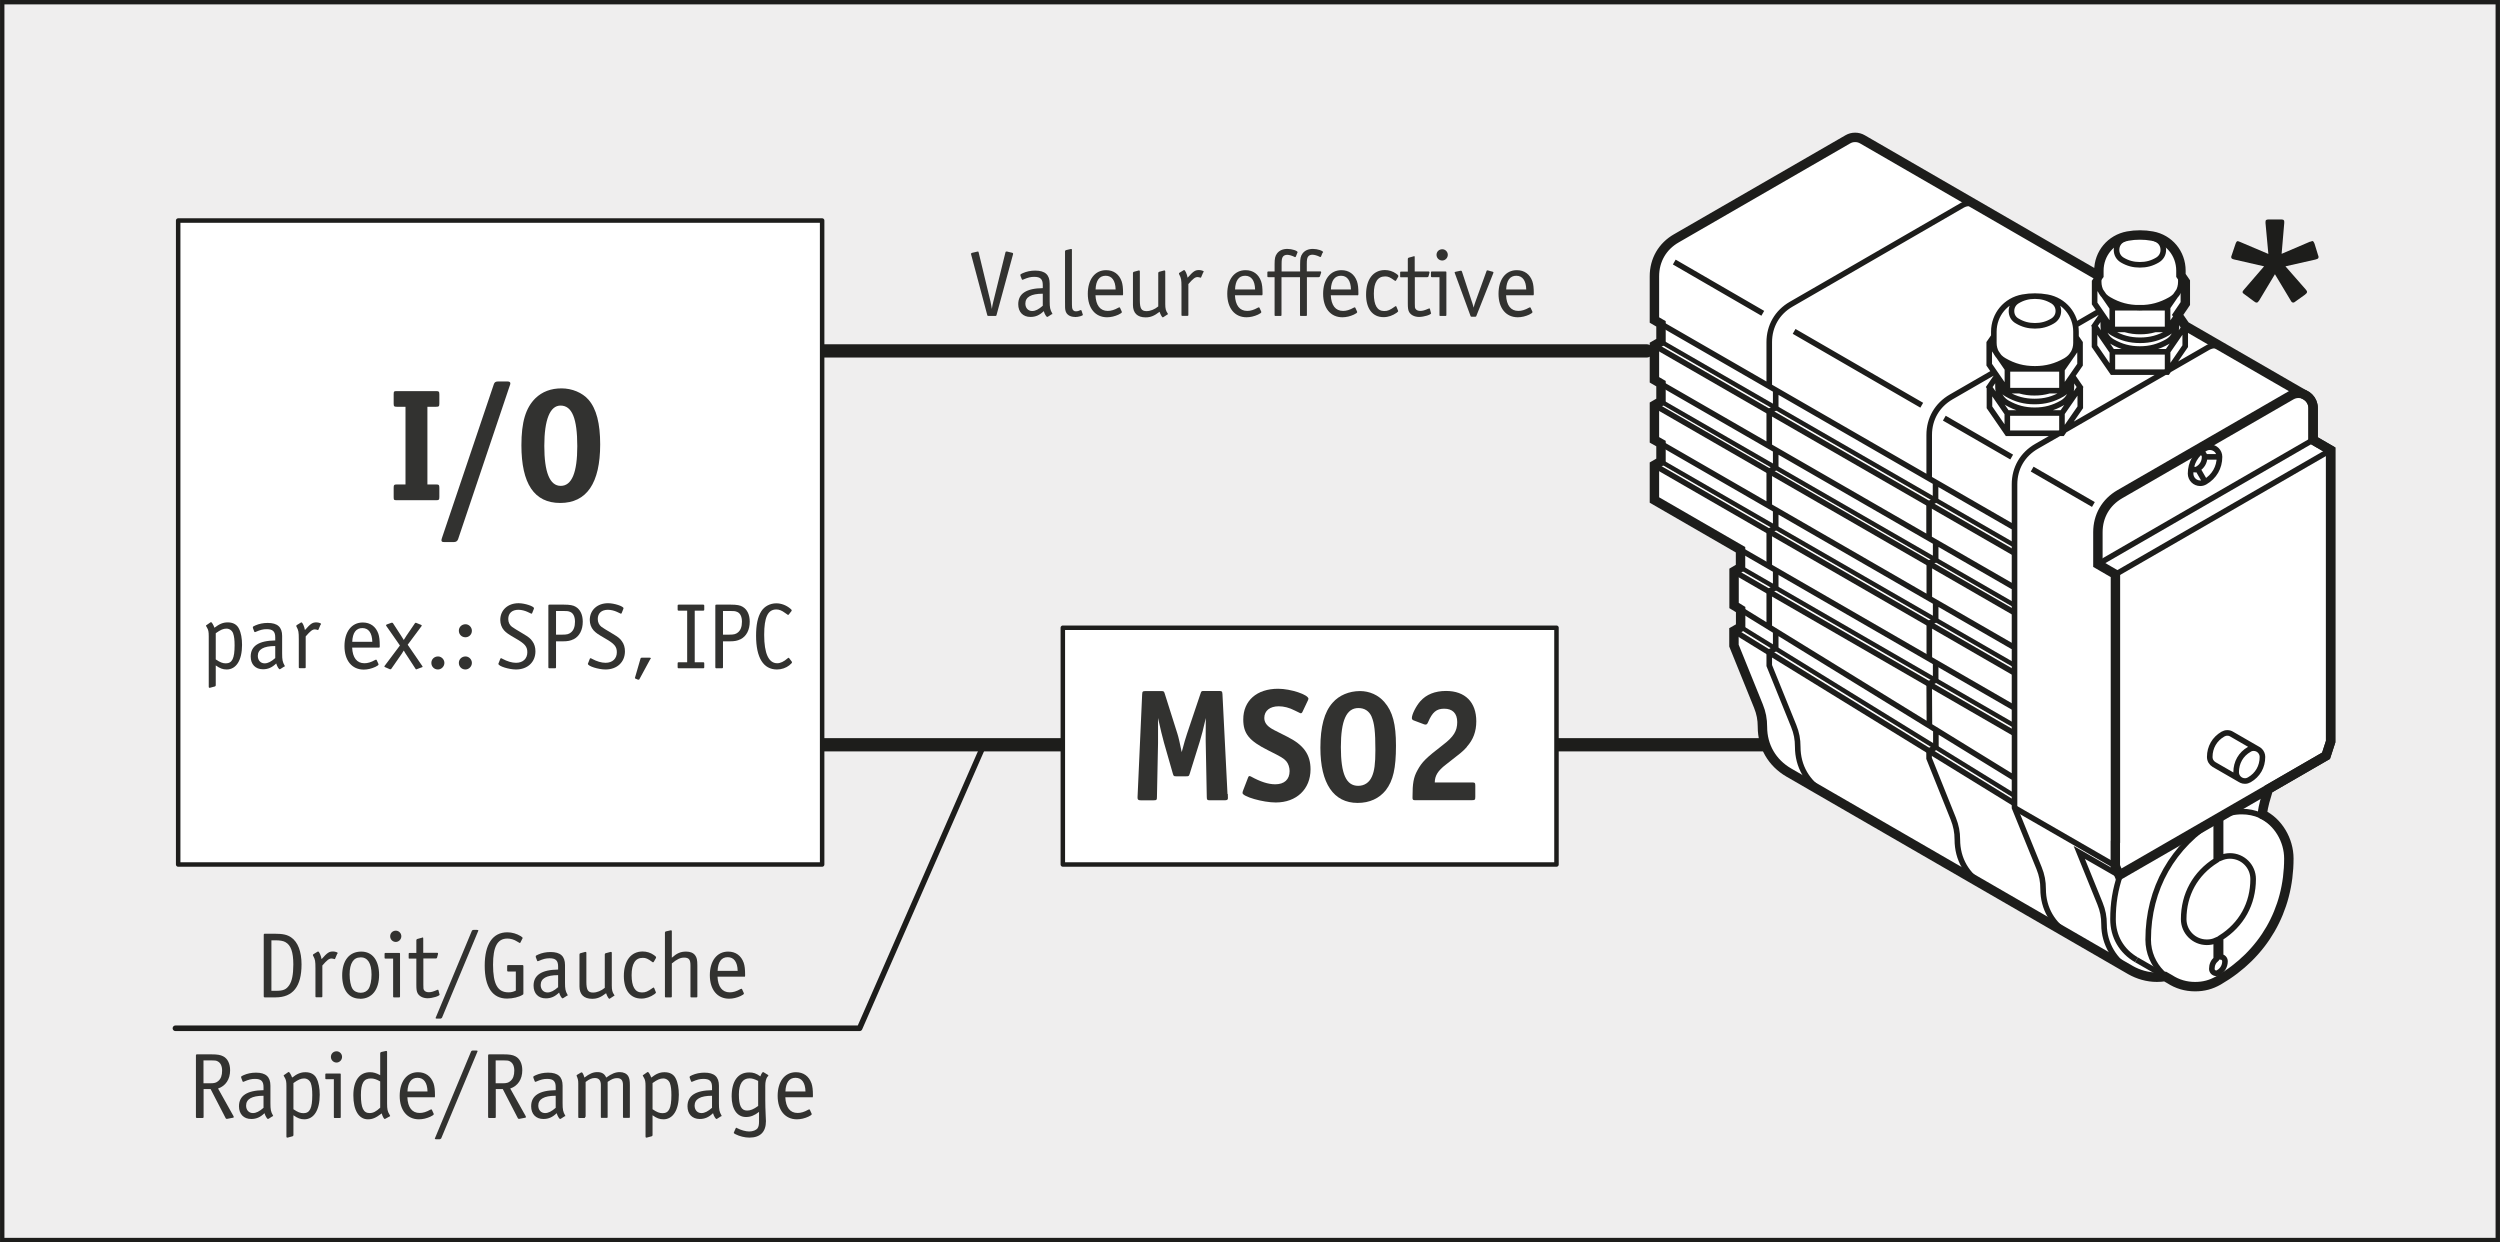 <?xml version="1.0" encoding="UTF-8"?><svg xmlns="http://www.w3.org/2000/svg" width="80.5mm" height="40mm" viewBox="0 0 228.19 113.39"><rect x="0" y="0" width="228.19" height="113.39" fill="#808080" stroke="none"/><g id="a"><g><rect x=".2" y=".2" width="227.79" height="112.99" style="fill:#efeeee;"/><path d="M227.79,.4V112.99H.4V.4H227.79m.4-.4H0V113.39H228.19V0h0Z" style="fill:#1d1d1b;"/></g></g><g id="b"><path d="M72.4,32.03h77.9m-77.9,35.95h88.69" style="fill:none; stroke:#1d1d1b; stroke-linecap:round; stroke-linejoin:round; stroke-width:1.21px;"/><path d="M206.5,74.34c1.43,.69,2.42,2.33,2.42,4.03,0,4.73-2.33,8.75-6.42,11.12-.68,.39-1.35,.57-2.14,.57-.84,0-1.62-.23-2.31-.68l-.42-.24c-.26,.04-.48,.06-.75,.06-.87,0-1.7-.25-2.41-.65l-31.19-18.03c-1.53-.89-2.41-2.4-2.41-4.17,0-.69-.11-1.27-.37-1.91l-2.23-5.51v-1.34l.61-.35v-1.6l-.6-.37v-3.12l.59-.35v-1.62l-7.86-4.54v-3.18l.6-.35v-1.62l-.6-.34v-3.16l.6-.35v-1.62l-.6-.35v-3.14l.6-.35v-1.62l-.6-.35v-3.99c0-1.48,.73-2.74,2.01-3.47l15.64-9.03c.21-.12,.42-.18,.67-.18s.46,.06,.67,.18l21.55,12.46,.03-.04v-.43c0-1.57,1.09-2.87,2.63-3.16,.39-.07,.72-.1,1.12-.1s.73,.03,1.12,.1c1.54,.28,2.62,1.59,2.62,3.16v.43l.4,.58v1.99l-.7,1.03,.7,1.01,10.96,6.33c.42,.23,.7,.67,.7,1.17v2.92l1.6,.93v26.6l-.42,1.29-5.26,3.04c-.24,.87-.46,1.41-.55,2.31" style="fill:#fff;"/><path d="M206.5,74.34c1.43,.69,2.42,2.33,2.42,4.03,0,4.73-2.33,8.75-6.42,11.12-.68,.39-1.35,.57-2.14,.57-.84,0-1.62-.23-2.31-.68l-.42-.24c-.26,.04-.48,.06-.75,.06-.87,0-1.7-.25-2.41-.65l-31.19-18.03c-1.53-.89-2.41-2.4-2.41-4.17,0-.69-.11-1.27-.37-1.91l-2.23-5.51v-1.34l.61-.35v-1.6l-.6-.37v-3.12l.59-.35v-1.62l-7.86-4.54v-3.18l.6-.35v-1.62l-.6-.34v-3.16l.6-.35v-1.62l-.6-.35v-3.14l.6-.35v-1.62l-.6-.35v-3.99c0-1.48,.73-2.74,2.01-3.47l15.64-9.03c.21-.12,.42-.18,.67-.18s.46,.06,.67,.18l21.55,12.46,.03-.04v-.43c0-1.57,1.09-2.87,2.63-3.16,.39-.07,.72-.1,1.12-.1s.73,.03,1.12,.1c1.54,.28,2.62,1.59,2.62,3.16v.43l.4,.58v1.99l-.7,1.03,.7,1.01,10.96,6.33c.42,.23,.7,.67,.7,1.17v2.92l1.6,.93v26.6l-.42,1.29-5.26,3.04c-.24,.87-.46,1.41-.55,2.31Z" style="fill:none; stroke:#1d1d1b; stroke-miterlimit:3.86; stroke-width:.86px;"/><line x1="183.88" y1="50.49" x2="151.01" y2="31.54" style="fill:none; stroke:#1d1d1b; stroke-miterlimit:3.86; stroke-width:.51px;"/><line x1="183.88" y1="49.79" x2="151.61" y2="31.19" style="fill:none; stroke:#1d1d1b; stroke-miterlimit:3.86; stroke-width:.41px;"/><path d="M183.89,73.74l9.19,5.3m0-26.6l19.65-11.35m-21.26,10.42l19.65-11.35m-12.9,49.3l-3.21-1.85m7.69-9.32l-.4-.23m.4,9.26l-.4-.23m-16.81-44.27l5.59,3.23m-7.2,9.88l-32.87-18.96" style="fill:none; stroke:#1d1d1b; stroke-miterlimit:3.86; stroke-width:.51px;"/><line x1="183.88" y1="55.25" x2="151.61" y2="36.65" style="fill:none; stroke:#1d1d1b; stroke-miterlimit:3.86; stroke-width:.41px;"/><line x1="183.88" y1="61.43" x2="151.01" y2="42.47" style="fill:none; stroke:#1d1d1b; stroke-miterlimit:3.86; stroke-width:.51px;"/><line x1="183.88" y1="60.73" x2="151.61" y2="42.13" style="fill:none; stroke:#1d1d1b; stroke-miterlimit:3.86; stroke-width:.41px;"/><path d="M158.87,50.19l25.01,14.44m0,2.32l-25.6-14.79" style="fill:none; stroke:#1d1d1b; stroke-miterlimit:3.86; stroke-width:.51px;"/><line x1="183.88" y1="66.25" x2="158.89" y2="51.81" style="fill:none; stroke:#1d1d1b; stroke-miterlimit:3.86; stroke-width:.41px;"/><line x1="183.9" y1="73.36" x2="158.28" y2="57.59" style="fill:none; stroke:#1d1d1b; stroke-miterlimit:3.86; stroke-width:.51px;"/><line x1="183.9" y1="72.66" x2="158.89" y2="57.24" style="fill:none; stroke:#1d1d1b; stroke-miterlimit:3.86; stroke-width:.41px;"/><path d="M193.08,76.85v2.19l.35,.85,18.89-10.91,.42-1.29v-26.6l-1.6-.93v-2.92c0-.74-.6-1.34-1.34-1.34-.25,0-.45,.06-.67,.18l-15.64,9.03c-1.28,.74-2,2-2,3.47v2.92l1.6,.93v24.4Z" style="fill:none; stroke:#1d1d1b; stroke-miterlimit:3.86; stroke-width:.86px;"/><path d="M204.11,70.49c0,.44,.36,.8,.8,.8,.15,0,.28-.04,.4-.11,.77-.44,1.2-1.2,1.2-2.09,0-.44-.36-.8-.8-.8-.15,0-.27,.03-.4,.11-.77,.44-1.2,1.2-1.2,2.09Zm.4,.69l-2.41-1.39c-.25-.15-.4-.4-.4-.7,0-.88,.44-1.64,1.2-2.08,.13-.07,.25-.11,.4-.11s.27,.03,.4,.11l2.41,1.39m-3.81,6.37c-3.98,2.39-6.22,6.35-6.22,11,0,2.36,1.92,4.28,4.28,4.28,.79,0,1.46-.18,2.14-.57,4.09-2.36,6.42-6.39,6.42-11.12,0-2.36-1.92-4.28-4.28-4.28-.71,0-1.31,.14-1.94,.46m-9.16,5.28c-.47,1.39-.67,2.63-.67,4.09,0,1.57,.78,2.92,2.14,3.7m-6.11-2.29c-1.53-.89-2.41-2.4-2.41-4.17,0-.69-.11-1.27-.37-1.91l-2.24-5.51v-29.52c0-1.48,.73-2.73,2.01-3.47l2.11-1.21h.2l.13-.2,9.29-5.36,.34-.19,3.57-2.06c.21-.12,.42-.18,.67-.18s.45,.05,.67,.18m-.38,57.06c.38-.22,.6-.6,.6-1.04,0-.22-.18-.4-.4-.4v-1.73c1.91-1.2,2.97-3.12,2.97-5.37,0-1.17-.95-2.11-2.11-2.11-.31,0-.57,.06-.86,.18v-3.76l-.4,.23v3.75c-1.91,1.2-2.97,3.12-2.97,5.37,0,1.17,.95,2.11,2.11,2.11,.31,0,.57-.05,.86-.18v1.71c-.27,.24-.4,.54-.4,.9,0,.22,.18,.4,.4,.4,.08,0,.14-.02,.2-.05Zm-18.6-17.74l-25.01-15.4m-7.28-15.15l32.27,18.62m-32.27-24.08l32.27,18.6m-32.27-24.07l32.27,18.61m9.54,31.72l-3.62-2.08,1.89,4.66c.26,.64,.37,1.22,.37,1.91,0,1.79,.98,3.36,2.44,4.19m-10.12-52.9c.46,.13,.86,.18,1.33,.18s.87-.05,1.33-.18m1.18,3.89v-1.85m0-2.04v-1.99m-5.85,.85c0,.62,.3,1.14,.84,1.45,.8,.46,1.58,.67,2.51,.67s1.71-.21,2.51-.67c.53-.31,.84-.83,.84-1.45m-7.09-3.81l-.4,.58v1.99l1.63,2.37h5.02l1.64-2.37v-1.99l-.4-.58m-7.19,3.59l-.7,1.02,1.63,2.37h5.02l1.64-2.37-.7-1.02m-6.79,.15v.87c0,.62,.3,1.14,.84,1.45,.8,.46,1.58,.67,2.51,.67s1.71-.21,2.51-.67c.53-.31,.84-.83,.84-1.45v-.87m-5.85,3.25v1.85m-1.63-4.23v1.85l1.63,2.37h5.02l1.64-2.37v-1.85m-2.54-7.87c-.51-.3-1.01-.43-1.6-.43s-1.09,.13-1.6,.43m0,0c-.34,.2-.54,.53-.54,.93s.19,.73,.54,.92c.51,.3,1.01,.43,1.6,.43s1.09-.13,1.6-.43c.34-.2,.54-.53,.54-.92s-.19-.73-.54-.93m-.48-.33c-.39-.07-.72-.1-1.12-.1s-.73,.03-1.12,.1c-1.54,.28-2.63,1.59-2.63,3.15v1.02c0,.69,.34,1.28,.94,1.62,.9,.52,1.77,.75,2.81,.75s1.91-.24,2.81-.75c.6-.35,.94-.93,.94-1.62v-1.02c0-1.57-1.09-2.87-2.63-3.15Zm-3.63,6.54v1.99m-1.63-4.36l1.63,2.37h5.02l1.64-2.37m20.59,4.79l-10.99-6.34m-21.39,6.48l3.95-2.28m-3.95,2.28c-1.28,.74-2.01,2-2.01,3.47m13.32-10.01l2.26-1.31m-14.2,9.79l6.15,3.55m-30.8-17.8l8.08,4.68m2.86,1.65l11.65,6.74m-13.33,16.63v-1.62m-.59,1.97l.59-.35m0,5.56v-1.62m-.59,1.97l.59-.35m0-11.04v-1.62m-.59,1.97l.59-.35m0-5.47v-1.62m-.59,1.97l.59-.35m0-5.46v-1.62m-.59,1.97l.59-.35m18.37-18.47c-.21-.12-.43-.18-.67-.18s-.46,.06-.67,.18l-11.67,6.75-3.95,2.28c-1.28,.74-2,2-2,3.47v4.01m0,2.31v3.15m0,2.31v3.16m0,2.31v3.19m0,2.29v3.26m0,2.3v1.22l2.23,5.51c.26,.64,.37,1.22,.37,1.91,0,1.77,.87,3.28,2.41,4.17m10.17-26.7v-1.62m-.59,1.97l.59-.35m-.58-1.98v-3.96m.59,11.37v-1.62m-.59,1.97l.59-.35m-.6-1.95v-3.13m.6,10.57v-1.62m-.59,1.97l.59-.35m-.58-1.96v-3.18m.58,10.65v-1.62m-.59,1.97l.59-.35m-.58-1.94v-3.22m.6,11.28v-1.62m-.59,1.97l.59-.35m-.59-1.97l-.02-3.81m17.92-32.33c.46,.13,.86,.18,1.33,.18s.87-.05,1.33-.18m1.18,3.89v-1.85m0-2.04v-1.99m-5.85,.85c0,.61,.3,1.14,.83,1.45,.8,.46,1.58,.67,2.51,.67s1.71-.21,2.51-.67c.53-.31,.83-.83,.83-1.45m-7.09-3.81l-.4,.58v1.99l1.63,2.37h5.02l1.63-2.37v-1.99l-.4-.58m-7.19,3.59l-.7,1.02,1.63,2.37h5.02l1.63-2.37-.7-1.02m-6.78,.15v.87c0,.62,.3,1.14,.83,1.45,.8,.46,1.58,.67,2.51,.67s1.71-.21,2.51-.67c.53-.31,.83-.83,.83-1.45v-.87m-5.85,3.25v1.85m-1.63-4.22v1.85l1.63,2.37h5.02l1.63-2.37v-1.85m-2.54-7.87c-.51-.3-1.01-.43-1.6-.43s-1.09,.13-1.6,.43m0,0c-.34,.2-.53,.53-.53,.93s.19,.73,.53,.93c.51,.3,1.01,.43,1.6,.43s1.09-.13,1.6-.43c.34-.2,.54-.53,.54-.93s-.19-.73-.54-.93m-.49-.33c-.39-.07-.72-.1-1.12-.1s-.73,.03-1.12,.1c-1.54,.29-2.63,1.59-2.63,3.16v1.02c0,.69,.34,1.28,.94,1.62,.89,.52,1.77,.75,2.81,.75s1.91-.24,2.81-.75c.6-.34,.94-.93,.94-1.62v-1.02c0-1.57-1.09-2.87-2.63-3.16Zm-3.63,6.54v1.99m-1.63-4.36l1.63,2.37h5.02l1.63-2.37m-18.38,55.09c-1.54-.89-2.41-2.39-2.41-4.17,0-.69-.12-1.27-.37-1.91l-2.21-5.51v-.68m25.2-24.55l-.68-1.18m.64-1.11h1.31m-2.6,1.53c0,.49,.4,.88,.88,.88,.16,0,.3-.04,.44-.12,.84-.49,1.32-1.32,1.32-2.29,0-.49-.4-.88-.88-.88-.16,0-.3,.04-.44,.12-.84,.49-1.32,1.32-1.32,2.29Zm.06-.57c.08,.13,.21,.21,.37,.21,.08,0,.15-.02,.21-.06,.41-.24,.64-.64,.64-1.11,0-.23-.19-.43-.42-.43" style="fill:none; stroke:#1d1d1b; stroke-miterlimit:3.86; stroke-width:.51px;"/><rect x="16.26" y="20.13" width="58.78" height="58.78" style="fill:#fff; stroke:#1d1d1b; stroke-linecap:round; stroke-linejoin:round; stroke-width:.41px;"/><rect x="97.01" y="57.3" width="45.06" height="21.61" style="fill:#fff;"/><rect x="97.01" y="57.3" width="45.06" height="21.61" style="fill:none; stroke:#1d1d1b; stroke-linecap:round; stroke-linejoin:round; stroke-width:.41px;"/><path d="M211.35,23.69l-2.74,.62,1.85,2.11c.12,.14,.12,.17,.12,.22,0,.1-.05,.14-.19,.26l-.84,.6c-.12,.1-.17,.12-.22,.12-.1,0-.17-.05-.24-.19l-1.44-2.4-1.44,2.4c-.1,.14-.14,.19-.24,.19-.05,0-.12-.02-.24-.12l-.84-.62c-.17-.12-.19-.14-.19-.22s.02-.1,.14-.24l1.82-2.11-2.71-.62c-.22-.05-.29-.1-.29-.22,0-.05,0-.07,.05-.19l.34-1.01c.07-.19,.12-.26,.22-.26t.19,.07l2.59,1.1-.26-2.81v-.12c0-.17,.07-.22,.34-.22h1.06c.22,0,.31,.05,.31,.19v.14l-.24,2.81,2.57-1.1,.1-.02s.1-.05,.12-.05c.1,0,.14,.07,.22,.26l.31,1.01c.05,.12,.05,.14,.05,.19,0,.12-.05,.17-.26,.22Z" style="fill:#1d1d1b;"/></g><g id="c"><g><path d="M37.01,37.13h-.78c-.26,0-.3-.04-.3-.3v-.83c0-.28,.03-.3,.3-.3h3.56c.26,0,.31,.04,.31,.3v.83c0,.26-.04,.3-.31,.3h-.78v7.09h.78c.26,0,.31,.04,.31,.31v.83c0,.26-.04,.3-.31,.3h-3.56c-.28,0-.3-.03-.3-.3v-.83c0-.26,.04-.31,.3-.31h.78v-7.09Z" style="fill:#323230;"/><path d="M46.53,35.19l-4.72,14.03c-.06,.17-.19,.26-.39,.26h-.84c-.23,0-.29-.03-.29-.19t.04-.16l4.74-14.05c.06-.19,.17-.26,.39-.26h.86c.17,0,.26,.06,.26,.17,0,.04-.01,.1-.04,.19Z" style="fill:#323230;"/><path d="M51.13,45.91c-2.37,0-3.54-1.76-3.54-5.27,0-2.12,.39-3.41,1.28-4.29,.62-.6,1.42-.9,2.38-.9s1.9,.39,2.46,1.03c.73,.83,1.07,2.18,1.07,4.08,0,3.54-1.23,5.35-3.65,5.35Zm.03-8.89c-.96,0-1.48,1.29-1.48,3.68s.49,3.65,1.5,3.65,1.51-1.21,1.51-3.62c0-2.54-.48-3.71-1.53-3.71Z" style="fill:#323230;"/></g><g><path d="M112.07,72.48c.01,.22,.01,.29,.01,.38,0,.13-.07,.19-.31,.19h-1.31c-.26,0-.31-.04-.31-.29l-.1-5.13v-.49c0-.32,0-.77,.01-1.6-.22,.96-.39,1.64-.54,2.11l-.93,2.98c-.07,.22-.09,.23-.33,.23h-.89c-.23,0-.25-.01-.32-.25l-.81-2.83c-.09-.3-.38-1.48-.54-2.24v2.28l-.1,4.94c0,.25-.04,.29-.3,.29h-1.18c-.22,0-.29-.06-.29-.22v-.09l.42-9.37c.01-.25,.06-.29,.3-.29h1.44c.22,0,.25,.01,.32,.23l1.16,3.67c.09,.26,.26,1.03,.39,1.67,.25-.93,.33-1.21,.49-1.69l1.23-3.66c.07-.22,.09-.23,.32-.23h1.37c.26,0,.29,.04,.31,.29l.46,9.11Z" style="fill:#323230;"/><path d="M116.45,73.25c-1.18,0-3.04-.54-3.04-.87,0-.03,.01-.1,.03-.16l.48-1.25c.03-.09,.07-.13,.13-.13,.03,0,.07,.01,.13,.04,.87,.48,1.58,.71,2.22,.71,.83,0,1.31-.44,1.31-1.21,0-.33-.12-.68-.3-.89-.25-.28-.44-.39-1.66-1-1.74-.87-2.27-1.53-2.27-2.82,0-1.71,1.23-2.8,3.18-2.8,1.15,0,2.77,.54,2.77,.92t-.04,.12l-.52,1.1c-.03,.06-.09,.1-.13,.1s-.04,0-.57-.26c-.48-.25-.99-.38-1.45-.38-.81,0-1.32,.41-1.32,1.06,0,.36,.17,.65,.57,.92,.2,.13,.25,.16,1.53,.8,1.5,.75,2.12,1.63,2.12,2.98,0,1.8-1.28,3.02-3.17,3.02Z" style="fill:#323230;"/><path d="M126.49,72.13c-.6,.75-1.48,1.16-2.57,1.16-2.19,0-3.4-1.77-3.4-5.03,0-1.93,.36-3.28,1.12-4.12,.58-.67,1.5-1.06,2.5-1.06,.86,0,1.67,.36,2.22,1,.76,.87,1.06,2.02,1.06,3.98,0,2.08-.26,3.2-.93,4.07Zm-1.29-6.71c-.23-.51-.64-.79-1.21-.79-1.09,0-1.6,1.13-1.6,3.57s.48,3.53,1.58,3.53c.57,0,1.02-.3,1.26-.86,.22-.51,.31-1.13,.31-2.41,0-1.68-.09-2.45-.35-3.05Z" style="fill:#323230;"/><path d="M133.89,68.18c-.44,.48-.48,.49-1.9,1.6-.76,.58-1.02,1.03-1.03,1.64h3.4c.26,0,.3,.04,.3,.3v1.02c0,.26-.04,.3-.3,.3h-5.23c-.15,0-.2-.06-.2-.2v-.12c0-1.21,.09-1.76,.45-2.41,.42-.77,.78-1.12,2.32-2.31,.99-.75,1.31-1.28,1.31-2.09s-.44-1.22-1.19-1.22c-.71,0-1.08,.32-1.47,1.23-.06,.15-.13,.22-.22,.22-.04,0-.12-.01-.16-.03l-.93-.35c-.12-.04-.17-.12-.17-.22,0-.33,.38-1.09,.77-1.53,.55-.62,1.34-.94,2.35-.94,1.74,0,2.76,1.02,2.76,2.77,0,.93-.28,1.68-.86,2.32Z" style="fill:#323230;"/></g><polyline points="16.01 93.86 78.46 93.86 89.8 67.98" style="fill:none; stroke:#1d1d1b; stroke-linecap:round; stroke-linejoin:round; stroke-width:.51px;"/><g><path d="M20.69,61.11c-.35,0-.62-.1-1-.37v1.81c0,.06-.03,.09-.08,.11l-.45,.12s-.04,0-.05,0c-.04,0-.06-.03-.06-.09v-4.6c0-.42-.03-.59-.17-.82-.07-.11-.08-.14-.08-.16,0-.02,0-.03,.03-.04l.36-.25s.04-.03,.07-.03c.07,0,.22,.25,.31,.51,.47-.36,.8-.49,1.22-.49,.48,0,.84,.2,1.02,.58,.19,.37,.28,.89,.28,1.48,0,1.39-.53,2.24-1.41,2.24Zm.59-3.29c-.1-.27-.34-.44-.61-.44-.29,0-.53,.1-.98,.42v2.39c.4,.27,.63,.36,.92,.36,.58,0,.8-.46,.8-1.64,0-.51-.04-.83-.13-1.08Z" style="fill:#323230;"/><path d="M25.96,60.83l-.36,.23s-.06,.03-.07,.03c-.08,0-.24-.25-.32-.53-.38,.37-.75,.53-1.21,.53-.69,0-1.12-.45-1.12-1.16,0-.97,.74-1.45,2.24-1.47v-.28c0-.54-.22-.75-.78-.75-.33,0-.57,.06-1.01,.25-.03,0-.05,.02-.06,.02-.03,0-.05-.02-.06-.04l-.13-.34v-.07c0-.05,.03-.08,.22-.16,.34-.15,.72-.23,1.13-.23,.9,0,1.32,.38,1.32,1.19v1.6c0,.58,.04,.78,.23,1.11,0,.02,.02,.03,.02,.05,0,.02-.02,.03-.03,.04Zm-.85-1.86c-1.06,0-1.58,.31-1.58,.9,0,.4,.25,.68,.62,.68,.3,0,.59-.15,.97-.48v-1.09Z" style="fill:#323230;"/><path d="M29.26,57.01l-.2,.47s-.03,.03-.04,.03t-.14-.04s-.09-.02-.14-.02c-.22,0-.41,.14-.84,.64v2.8c0,.08-.02,.1-.09,.1h-.45c-.08,0-.09-.02-.09-.1v-2.54c0-.67-.03-.81-.2-1.13-.03-.04-.03-.07-.03-.08,0-.03,.02-.06,.04-.08l.36-.22s.04-.03,.07-.03c.1,0,.26,.36,.32,.7,.53-.6,.69-.7,1.05-.7,.19,0,.42,.08,.42,.14,0,.02,0,.04-.02,.06Z" style="fill:#323230;"/><path d="M34.57,59.11h-2.43c.04,.92,.43,1.43,1.12,1.43,.3,0,.61-.09,.98-.3,.03-.02,.06-.03,.08-.03,.02,0,.04,.02,.06,.04l.15,.33s.02,.04,.02,.06c0,.07-.08,.13-.31,.24-.33,.15-.69,.24-1.04,.24-1.08,0-1.76-.83-1.76-2.14s.65-2.16,1.67-2.16c.69,0,1.19,.37,1.42,1.02,.09,.27,.13,.58,.13,1.13,0,.12-.02,.15-.09,.15Zm-1.5-1.78c-.57,0-.89,.43-.92,1.25h1.83c-.02-.81-.34-1.25-.91-1.25Z" style="fill:#323230;"/><path d="M38.5,60.91l-.45,.17s-.04,.02-.06,.02c-.03,0-.03,0-.07-.06l-.86-1.32s-.05-.08-.08-.12l-.08-.14-.05-.08q-.08,.15-.2,.32l-.93,1.34s-.04,.05-.07,.05h-.06l-.44-.19c-.05-.02-.07-.03-.07-.07t.03-.06l1.39-1.85-1.24-1.78s-.03-.04-.03-.06c0-.03,.03-.06,.07-.08l.44-.16s.03,0,.05,0c.03,0,.05,.02,.08,.05l.74,1.14c.07,.11,.12,.19,.15,.24,.03,.03,.03,.04,.09,.15,.13-.2,.13-.21,.25-.4l.77-1.13s.05-.05,.08-.05t.05,.02l.42,.17s.07,.03,.07,.06c0,.02,0,.05-.03,.08l-1.25,1.68,1.33,1.94s.03,.04,.03,.07-.02,.03-.08,.06Z" style="fill:#323230;"/><path d="M39.97,61.11c-.34,0-.6-.26-.6-.6s.27-.59,.61-.59c.31,0,.58,.27,.58,.59s-.27,.6-.59,.6Z" style="fill:#323230;"/><path d="M42.48,58.17c-.34,0-.6-.26-.6-.6s.27-.59,.61-.59c.31,0,.58,.27,.58,.6s-.26,.59-.59,.59Zm0,2.94c-.34,0-.6-.26-.6-.6s.27-.59,.61-.59c.31,0,.58,.27,.58,.59s-.27,.6-.59,.6Z" style="fill:#323230;"/><path d="M47.09,61.11c-.63,0-1.6-.3-1.6-.51,0-.02,0-.05,.02-.07l.16-.41s.03-.04,.06-.04,.03,0,.14,.06c.42,.23,.86,.36,1.23,.36,.63,0,1.03-.38,1.03-.96,0-.52-.22-.78-1.06-1.26-.71-.41-.86-.52-1.07-.75-.22-.25-.34-.59-.34-.94,0-.9,.69-1.53,1.67-1.53,.57,0,1.41,.28,1.41,.46t-.02,.07l-.15,.38s-.03,.05-.07,.05t-.36-.17c-.24-.11-.55-.19-.82-.19-.58,0-.93,.31-.93,.84,0,.3,.12,.55,.34,.72q.19,.14,1.02,.63c.5,.3,.66,.42,.84,.68,.19,.25,.28,.58,.28,.92,0,.99-.72,1.66-1.78,1.66Z" style="fill:#323230;"/><path d="M52.34,58.35c-.27,.14-.53,.19-.98,.19h-.61v2.34c0,.1-.02,.12-.12,.12h-.46c-.1,0-.12-.02-.12-.12v-5.57c0-.1,.02-.12,.12-.12h1.3c.54,0,.86,.06,1.08,.2,.42,.25,.64,.73,.64,1.36,0,.75-.3,1.33-.85,1.61Zm-.34-2.51c-.14-.06-.25-.07-.59-.07h-.66v2.16h.56c.43,0,.6-.04,.8-.2,.25-.2,.37-.53,.37-.98,0-.47-.16-.8-.47-.91Z" style="fill:#323230;"/><path d="M55.26,61.11c-.63,0-1.6-.3-1.6-.51,0-.02,0-.05,.02-.07l.16-.41s.03-.04,.06-.04,.03,0,.14,.06c.42,.23,.86,.36,1.23,.36,.63,0,1.03-.38,1.03-.96,0-.52-.22-.78-1.06-1.26-.71-.41-.86-.52-1.07-.75-.22-.25-.34-.59-.34-.94,0-.9,.69-1.53,1.67-1.53,.57,0,1.41,.28,1.41,.46t-.02,.07l-.15,.38s-.03,.05-.07,.05t-.36-.17c-.24-.11-.55-.19-.82-.19-.58,0-.93,.31-.93,.84,0,.3,.12,.55,.34,.72q.19,.14,1.02,.63c.5,.3,.66,.42,.84,.68,.19,.25,.28,.58,.28,.92,0,.99-.72,1.66-1.78,1.66Z" style="fill:#323230;"/><path d="M59.35,60.17l-.97,1.79c-.03,.07-.05,.08-.08,.08,0,0-.03,0-.04,0h-.03l-.19-.08c-.08-.03-.09-.04-.09-.08t.02-.07l.49-1.69c.02-.07,.06-.09,.13-.09h.69c.08,0,.12,.02,.12,.06t-.03,.08Z" style="fill:#323230;"/><path d="M62.72,55.74h-.75c-.1,0-.12-.02-.12-.12v-.31c0-.1,.02-.12,.12-.12h2.19c.1,0,.12,.02,.12,.12v.31c0,.1-.02,.12-.12,.12h-.75v4.71h.75c.1,0,.12,.02,.12,.12v.31c0,.1-.02,.12-.12,.12h-2.19c-.1,0-.12-.02-.12-.12v-.31c0-.1,.02-.12,.12-.12h.75v-4.71Z" style="fill:#323230;"/><path d="M67.58,58.35c-.27,.14-.53,.19-.98,.19h-.61v2.34c0,.1-.02,.12-.12,.12h-.46c-.1,0-.12-.02-.12-.12v-5.57c0-.1,.02-.12,.12-.12h1.3c.54,0,.86,.06,1.08,.2,.42,.25,.64,.73,.64,1.36,0,.75-.3,1.33-.85,1.61Zm-.34-2.51c-.14-.06-.25-.07-.59-.07h-.66v2.16h.56c.43,0,.6-.04,.8-.2,.25-.2,.37-.53,.37-.98,0-.47-.16-.8-.47-.91Z" style="fill:#323230;"/><path d="M72.06,60.72c-.32,.25-.73,.39-1.14,.39-1.25,0-1.91-1.08-1.91-3.08,0-1,.15-1.72,.48-2.24,.29-.45,.8-.72,1.37-.72,.45,0,.91,.18,1.26,.47,.1,.09,.14,.12,.14,.17,0,.03,0,.05-.02,.07l-.25,.32s-.04,.03-.07,.03t-.29-.2c-.27-.2-.51-.3-.77-.3-.77,0-1.11,.7-1.11,2.32,0,1.7,.41,2.59,1.19,2.59,.29,0,.61-.15,.95-.45,.03-.03,.07-.05,.09-.05,.02,0,.04,.02,.07,.06l.21,.28s.03,.04,.03,.07c0,.06-.08,.15-.24,.27Z" style="fill:#323230;"/></g><g><path d="M25.15,91.04h-.96c-.1,0-.12-.02-.12-.12v-5.57c0-.1,.02-.12,.12-.12h.88c.75,0,1.15,.09,1.51,.34,.61,.42,.94,1.29,.94,2.46,0,2.02-.79,3.01-2.37,3.01Zm.91-5.04c-.22-.12-.5-.17-.94-.17h-.35v4.61h.43c.66,0,.93-.12,1.2-.52,.25-.37,.37-.97,.37-1.89,0-1.13-.23-1.77-.72-2.03Z" style="fill:#323230;"/><path d="M30.78,87.05l-.2,.47s-.03,.03-.04,.03t-.14-.04s-.09-.02-.14-.02c-.22,0-.41,.14-.84,.64v2.8c0,.08-.02,.1-.09,.1h-.45c-.08,0-.09-.02-.09-.1v-2.54c0-.67-.03-.81-.2-1.13-.03-.04-.03-.07-.03-.08,0-.03,.02-.06,.04-.08l.36-.22s.04-.03,.07-.03c.1,0,.26,.36,.32,.7,.53-.6,.69-.7,1.05-.7,.19,0,.42,.08,.42,.14,0,.02,0,.04-.02,.06Z" style="fill:#323230;"/><path d="M32.86,91.16c-1.03,0-1.63-.79-1.63-2.13s.64-2.17,1.74-2.17c1.02,0,1.63,.8,1.63,2.13s-.64,2.18-1.74,2.18Zm.04-3.77c-.64,0-.99,.54-.99,1.55,0,.54,.09,1.03,.26,1.31,.14,.23,.43,.37,.75,.37s.58-.14,.72-.36c.17-.27,.27-.75,.27-1.3,0-1.04-.35-1.58-1.01-1.58Z" style="fill:#323230;"/><path d="M36.42,91.04h-.45c-.08,0-.09-.02-.09-.1v-3.44h-.68c-.08,0-.1-.02-.1-.09v-.33c0-.08,.02-.1,.1-.1h1.22c.08,0,.09,.02,.09,.1v3.86c0,.08-.02,.1-.09,.1Zm-.29-5.06c-.29,0-.52-.23-.52-.52s.23-.51,.52-.51c.27,0,.5,.23,.5,.51s-.23,.52-.51,.52Z" style="fill:#323230;"/><path d="M39.03,91.12c-.42,0-.77-.18-.92-.47-.08-.17-.11-.32-.11-.76v-2.39h-.6c-.09,0-.1,0-.1-.09v-.33c0-.08,.02-.1,.1-.1h.6v-1.16c0-.05,.03-.09,.08-.11l.44-.12s.04-.02,.05-.02c.05,0,.06,.02,.06,.1v1.3h1.27c.05,0,.08,.02,.08,.06t0,.05l-.09,.33c-.02,.06-.05,.08-.12,.08h-1.13v2.39c0,.34,0,.42,.08,.52,.08,.11,.23,.17,.42,.17,.21,0,.39-.05,.76-.21,.02,0,.04-.02,.06-.02,.03,0,.05,.02,.06,.05l.09,.35s.02,.03,.02,.04c0,.14-.67,.34-1.1,.34Z" style="fill:#323230;"/><path d="M43.63,85.02l-3.29,7.88s-.08,.08-.14,.08h-.33c-.08,0-.11-.02-.11-.06,0-.02,0-.03,.03-.08l3.28-7.88c.03-.05,.08-.08,.14-.08h.33c.08,0,.12,.02,.12,.06t-.03,.08Z" style="fill:#323230;"/><path d="M47.07,88.68h-.66c-.1,0-.12-.02-.12-.12v-.35c0-.1,.02-.12,.12-.12h1.24c.1,0,.12,.02,.12,.12v2.47c0,.07,0,.09-.08,.13-.32,.2-.89,.34-1.41,.34-1.33,0-2.04-1.04-2.04-3s.72-3.05,2.07-3.05c.42,0,.85,.13,1.22,.35,.12,.08,.17,.13,.17,.17,0,.02,0,.04-.03,.07l-.18,.36s-.03,.03-.05,.03t-.26-.15c-.26-.17-.58-.26-.87-.26-.91,0-1.31,.74-1.31,2.39,0,1.78,.42,2.52,1.41,2.52,.24,0,.43-.04,.67-.16v-1.75Z" style="fill:#323230;"/><path d="M51.78,90.87l-.36,.23s-.06,.03-.07,.03c-.08,0-.24-.25-.32-.53-.38,.37-.75,.53-1.21,.53-.69,0-1.12-.45-1.12-1.16,0-.97,.74-1.45,2.24-1.47v-.28c0-.54-.22-.75-.78-.75-.33,0-.57,.06-1.01,.25-.03,0-.05,.02-.06,.02-.03,0-.05-.02-.06-.04l-.13-.34v-.07c0-.05,.03-.08,.22-.16,.34-.15,.72-.23,1.13-.23,.9,0,1.32,.38,1.32,1.19v1.6c0,.58,.04,.78,.23,1.11,0,.02,.02,.03,.02,.05,0,.02-.02,.03-.03,.04Zm-.85-1.86c-1.06,0-1.58,.31-1.58,.9,0,.4,.25,.68,.62,.68,.3,0,.59-.15,.97-.48v-1.09Z" style="fill:#323230;"/><path d="M56.06,90.89l-.38,.25s-.04,.03-.06,.03c-.07,0-.21-.24-.3-.51-.48,.37-.82,.51-1.27,.51-.75,0-1.16-.39-1.16-1.13v-2.92c0-.06,.03-.09,.08-.11l.44-.12s.03,0,.05,0c.04,0,.06,.03,.06,.09v2.64c0,.75,.15,.98,.61,.98,.35,0,.75-.16,1.07-.43v-3.05c0-.06,.03-.09,.08-.11l.45-.12s.03,0,.05,0c.04,0,.06,.03,.06,.09v2.96c0,.44,.05,.63,.22,.87,.02,.03,.03,.04,.03,.06,0,0-.02,.03-.03,.04Z" style="fill:#323230;"/><path d="M59.87,87.45l-.19,.33s-.04,.06-.07,.06c-.02,0-.04,0-.07-.03-.41-.3-.58-.38-.87-.38-.68,0-1.02,.53-1.02,1.58s.31,1.58,.94,1.58c.34,0,.52-.08,1-.42,.03-.02,.04-.03,.06-.03,.03,0,.04,.02,.06,.05l.13,.32s.03,.08,.03,.08c0,.04-.04,.09-.14,.16-.35,.25-.77,.4-1.19,.4-1.01,0-1.6-.77-1.6-2.06,0-1.39,.65-2.24,1.72-2.24,.36,0,.72,.11,1.03,.33,.14,.09,.19,.15,.19,.21v.05Z" style="fill:#323230;"/><path d="M61.32,90.94c0,.08-.02,.1-.09,.1h-.45c-.08,0-.09-.02-.09-.1v-5.81c0-.06,.03-.09,.08-.11l.44-.1s.05,0,.06,0c.03,0,.05,.03,.05,.09v2.41c.46-.41,.8-.56,1.31-.56,.36,0,.64,.11,.81,.33,.16,.21,.21,.42,.21,.95v2.8c0,.08-.02,.1-.09,.1h-.45c-.08,0-.09-.02-.09-.1v-2.82c0-.53-.14-.71-.58-.71-.34,0-.64,.14-1.12,.53v3Z" style="fill:#323230;"/><path d="M67.92,89.15h-2.43c.04,.92,.43,1.43,1.12,1.43,.3,0,.61-.09,.98-.3,.03-.02,.06-.03,.08-.03,.02,0,.04,.02,.06,.04l.15,.33s.02,.04,.02,.06c0,.07-.08,.13-.31,.24-.33,.15-.69,.24-1.04,.24-1.08,0-1.76-.83-1.76-2.14s.65-2.16,1.67-2.16c.69,0,1.19,.37,1.42,1.02,.09,.27,.13,.58,.13,1.13,0,.12-.02,.15-.09,.15Zm-1.5-1.78c-.57,0-.89,.43-.92,1.25h1.83c-.02-.81-.34-1.25-.91-1.25Z" style="fill:#323230;"/></g><g><path d="M21.24,102.03l-.52,.1h-.04s-.07-.02-.09-.07l-1.37-2.65h-.64v2.52c0,.1-.02,.12-.12,.12h-.46c-.1,0-.12-.02-.12-.12v-5.57c0-.1,.02-.12,.12-.12h1.3c.54,0,.82,.05,1.07,.18,.41,.21,.63,.68,.63,1.27,0,.82-.4,1.43-1.1,1.67l1.41,2.52s.03,.08,.03,.09c0,.03-.03,.04-.1,.06Zm-1.37-5.15c-.14-.08-.28-.09-.62-.09h-.68v2.09h.65c.34,0,.52-.05,.69-.2,.25-.2,.36-.52,.36-.95s-.14-.72-.42-.86Z" style="fill:#323230;"/><path d="M24.89,101.88l-.36,.23s-.06,.03-.07,.03c-.08,0-.24-.25-.32-.53-.38,.37-.75,.53-1.21,.53-.69,0-1.12-.45-1.12-1.16,0-.97,.74-1.45,2.24-1.47v-.28c0-.54-.22-.75-.78-.75-.33,0-.57,.06-1.01,.25-.03,0-.05,.02-.06,.02-.03,0-.05-.02-.06-.04l-.13-.34v-.07c0-.05,.03-.08,.22-.16,.34-.15,.72-.23,1.13-.23,.9,0,1.32,.38,1.32,1.19v1.6c0,.58,.04,.78,.23,1.11,0,.02,.02,.03,.02,.05,0,.02-.02,.03-.03,.04Zm-.85-1.86c-1.06,0-1.58,.31-1.58,.9,0,.4,.25,.68,.62,.68,.3,0,.59-.15,.97-.48v-1.09Z" style="fill:#323230;"/><path d="M27.78,102.17c-.35,0-.62-.1-1-.37v1.81c0,.06-.03,.09-.08,.11l-.45,.12s-.04,0-.05,0c-.04,0-.06-.03-.06-.09v-4.6c0-.42-.03-.59-.17-.82-.07-.11-.08-.14-.08-.16,0-.02,0-.03,.03-.04l.36-.25s.04-.03,.07-.03c.07,0,.22,.25,.31,.51,.47-.36,.8-.49,1.22-.49,.48,0,.84,.2,1.02,.58,.19,.37,.28,.89,.28,1.48,0,1.39-.53,2.24-1.41,2.24Zm.59-3.29c-.1-.27-.34-.44-.61-.44-.29,0-.53,.1-.98,.42v2.39c.4,.27,.63,.36,.92,.36,.58,0,.8-.46,.8-1.64,0-.51-.04-.83-.13-1.08Z" style="fill:#323230;"/><path d="M31.01,102.05h-.45c-.08,0-.09-.02-.09-.1v-3.44h-.68c-.08,0-.1-.02-.1-.09v-.33c0-.08,.02-.1,.1-.1h1.22c.08,0,.09,.02,.09,.1v3.86c0,.08-.02,.1-.09,.1Zm-.29-5.06c-.29,0-.52-.23-.52-.52s.23-.51,.52-.51c.27,0,.5,.23,.5,.51s-.23,.52-.51,.52Z" style="fill:#323230;"/><path d="M35.57,101.9l-.38,.21s-.05,.03-.07,.03c-.08,0-.21-.24-.28-.51-.55,.42-.86,.54-1.26,.54-.83,0-1.33-.82-1.33-2.19s.58-2.11,1.52-2.11c.31,0,.58,.08,.93,.27v-2c0-.05,.03-.09,.08-.11l.44-.1s.03,0,.05,0c.04,0,.06,.03,.06,.09v4.7c0,.52,.04,.73,.21,1q.07,.11,.07,.14s0,.03-.04,.05Zm-.87-3.19c-.36-.2-.58-.27-.86-.27-.64,0-.9,.44-.9,1.51,0,1.17,.23,1.65,.79,1.65,.32,0,.6-.14,.97-.49v-2.4Z" style="fill:#323230;"/><path d="M39.61,100.16h-2.43c.04,.92,.43,1.43,1.12,1.43,.3,0,.61-.09,.98-.3,.03-.02,.06-.03,.08-.03,.02,0,.04,.02,.06,.04l.15,.33s.02,.04,.02,.06c0,.07-.08,.13-.31,.24-.33,.15-.69,.24-1.04,.24-1.08,0-1.76-.83-1.76-2.14s.65-2.16,1.67-2.16c.69,0,1.19,.37,1.42,1.02,.09,.27,.13,.58,.13,1.13,0,.12-.02,.15-.09,.15Zm-1.5-1.78c-.57,0-.89,.43-.92,1.25h1.83c-.02-.81-.34-1.25-.91-1.25Z" style="fill:#323230;"/><path d="M43.56,96.03l-3.29,7.88s-.08,.08-.14,.08h-.33c-.08,0-.11-.02-.11-.06,0-.02,0-.03,.03-.08l3.28-7.88c.03-.05,.08-.08,.14-.08h.33c.08,0,.12,.02,.12,.06t-.03,.08Z" style="fill:#323230;"/><path d="M47.91,102.03l-.52,.1h-.04s-.07-.02-.09-.07l-1.37-2.65h-.64v2.52c0,.1-.02,.12-.12,.12h-.46c-.1,0-.12-.02-.12-.12v-5.57c0-.1,.02-.12,.12-.12h1.3c.54,0,.82,.05,1.07,.18,.41,.21,.63,.68,.63,1.27,0,.82-.4,1.43-1.1,1.67l1.41,2.52s.03,.08,.03,.09c0,.03-.03,.04-.1,.06Zm-1.37-5.15c-.14-.08-.28-.09-.62-.09h-.68v2.09h.65c.34,0,.52-.05,.69-.2,.25-.2,.36-.52,.36-.95s-.14-.72-.42-.86Z" style="fill:#323230;"/><path d="M51.56,101.88l-.36,.23s-.06,.03-.07,.03c-.08,0-.24-.25-.32-.53-.38,.37-.75,.53-1.21,.53-.69,0-1.12-.45-1.12-1.16,0-.97,.74-1.45,2.24-1.47v-.28c0-.54-.22-.75-.78-.75-.33,0-.57,.06-1.01,.25-.03,0-.05,.02-.06,.02-.03,0-.05-.02-.06-.04l-.13-.34v-.07c0-.05,.03-.08,.22-.16,.34-.15,.72-.23,1.13-.23,.9,0,1.32,.38,1.32,1.19v1.6c0,.58,.04,.78,.23,1.11,0,.02,.02,.03,.02,.05,0,.02-.02,.03-.03,.04Zm-.85-1.86c-1.06,0-1.58,.31-1.58,.9,0,.4,.25,.68,.62,.68,.3,0,.59-.15,.97-.48v-1.09Z" style="fill:#323230;"/><path d="M53.41,101.95c0,.08-.02,.1-.1,.1h-.43c-.08,0-.1-.02-.1-.1v-3.04c0-.31-.03-.42-.15-.71,0,0,0-.03,0-.04s.02-.04,.04-.05l.34-.2s.06-.03,.08-.03c.07,0,.18,.2,.25,.48,.47-.36,.79-.5,1.19-.5s.66,.16,.8,.5c.5-.36,.85-.5,1.24-.5,.35,0,.63,.14,.77,.37,.11,.19,.15,.42,.15,.82v2.89c0,.08-.02,.1-.1,.1h-.43c-.08,0-.1-.02-.1-.1v-2.91c0-.42-.17-.62-.54-.62-.28,0-.47,.08-.86,.34v3.19c0,.08-.02,.1-.09,.1h-.44c-.08,0-.09-.02-.09-.1v-2.91c0-.41-.18-.63-.54-.63-.28,0-.5,.09-.85,.36v3.17Z" style="fill:#323230;"/><path d="M60.56,102.17c-.35,0-.62-.1-1-.37v1.81c0,.06-.03,.09-.08,.11l-.45,.12s-.04,0-.05,0c-.04,0-.06-.03-.06-.09v-4.6c0-.42-.03-.59-.17-.82-.07-.11-.08-.14-.08-.16,0-.02,0-.03,.03-.04l.36-.25s.04-.03,.07-.03c.07,0,.22,.25,.31,.51,.47-.36,.8-.49,1.22-.49,.48,0,.84,.2,1.02,.58,.19,.37,.28,.89,.28,1.48,0,1.39-.53,2.24-1.41,2.24Zm.59-3.29c-.1-.27-.34-.44-.61-.44-.29,0-.53,.1-.98,.42v2.39c.4,.27,.63,.36,.92,.36,.58,0,.8-.46,.8-1.64,0-.51-.04-.83-.13-1.08Z" style="fill:#323230;"/><path d="M65.83,101.88l-.36,.23s-.06,.03-.07,.03c-.08,0-.24-.25-.32-.53-.38,.37-.75,.53-1.21,.53-.69,0-1.12-.45-1.12-1.16,0-.97,.74-1.45,2.24-1.47v-.28c0-.54-.22-.75-.78-.75-.33,0-.57,.06-1.01,.25-.03,0-.05,.02-.06,.02-.03,0-.05-.02-.06-.04l-.13-.34v-.07c0-.05,.03-.08,.22-.16,.34-.15,.72-.23,1.13-.23,.9,0,1.32,.38,1.32,1.19v1.6c0,.58,.04,.78,.23,1.11,0,.02,.02,.03,.02,.05,0,.02-.02,.03-.03,.04Zm-.85-1.86c-1.06,0-1.58,.31-1.58,.9,0,.4,.25,.68,.62,.68,.3,0,.59-.15,.97-.48v-1.09Z" style="fill:#323230;"/><path d="M70.06,98.25c-.15,.24-.21,.49-.21,.86v1.3q0,.62,.04,1.45c0,.19,.02,.35,.02,.48,0,.98-.52,1.5-1.51,1.5-.42,0-.9-.12-1.27-.31-.14-.08-.15-.08-.15-.14,0-.02,0-.03,.02-.06l.15-.34s.03-.05,.05-.05,.04,0,.07,.03c.36,.19,.8,.31,1.11,.31,.34,0,.64-.12,.77-.3,.09-.14,.13-.3,.13-.62,0-.14,0-.29,0-.43v-.44c-.4,.32-.77,.47-1.19,.47-.81,0-1.31-.72-1.31-1.88,0-1.41,.58-2.19,1.6-2.19,.38,0,.65,.09,1.02,.36,.09-.24,.19-.39,.24-.39,.02,0,.05,0,.07,.02l.39,.24s.03,.03,.03,.05c0,.02,0,.04-.05,.11Zm-.85,.42c-.34-.17-.55-.24-.8-.24-.63,0-.97,.52-.97,1.47,0,1.03,.22,1.47,.75,1.47,.31,0,.58-.11,1.01-.42v-2.29Z" style="fill:#323230;"/><path d="M74.11,100.16h-2.43c.04,.92,.43,1.43,1.12,1.43,.3,0,.61-.09,.98-.3,.03-.02,.06-.03,.08-.03,.02,0,.04,.02,.06,.04l.15,.33s.02,.04,.02,.06c0,.07-.08,.13-.31,.24-.33,.15-.69,.24-1.04,.24-1.08,0-1.76-.83-1.76-2.14s.65-2.16,1.67-2.16c.69,0,1.19,.37,1.42,1.02,.09,.27,.13,.58,.13,1.13,0,.12-.02,.15-.09,.15Zm-1.5-1.78c-.57,0-.89,.43-.92,1.25h1.83c-.02-.81-.34-1.25-.91-1.25Z" style="fill:#323230;"/></g><g><path d="M92.46,23.23l-1.5,5.52c-.02,.08-.04,.09-.13,.09h-.59c-.09,0-.1,0-.13-.09l-1.47-5.52q-.02-.05-.02-.07s.03-.05,.1-.08l.47-.11h.03s.03-.02,.04-.02c.03,0,.05,.03,.07,.1l1.08,4.48c.04,.19,.06,.29,.09,.47l.03,.2c.04-.25,.09-.5,.13-.65l1.11-4.5c.02-.07,.03-.09,.08-.09,.02,0,.05,0,.07,0l.46,.11c.07,.02,.09,.03,.09,.07v.08Z" style="fill:#323230;"/><path d="M96.02,28.67l-.36,.23s-.06,.03-.07,.03c-.08,0-.24-.25-.32-.53-.38,.37-.75,.53-1.21,.53-.69,0-1.12-.45-1.12-1.16,0-.97,.74-1.45,2.24-1.47v-.28c0-.54-.22-.75-.78-.75-.33,0-.57,.06-1.01,.25-.03,0-.05,.02-.06,.02-.03,0-.05-.02-.06-.04l-.13-.34v-.07c0-.05,.03-.08,.22-.16,.34-.15,.72-.23,1.13-.23,.9,0,1.32,.38,1.32,1.19v1.6c0,.58,.04,.78,.23,1.11,0,.02,.02,.03,.02,.05,0,.02-.02,.03-.03,.04Zm-.85-1.86c-1.06,0-1.58,.31-1.58,.9,0,.4,.25,.68,.62,.68,.3,0,.59-.15,.97-.48v-1.09Z" style="fill:#323230;"/><path d="M98.11,28.93c-.46,0-.79-.23-.86-.59-.04-.18-.04-.19-.04-1.04v-4.37s.03-.09,.09-.1l.43-.1s.05,0,.06,0c.04,0,.05,.02,.05,.09v4.5c0,.41,0,.68,.02,.78,.03,.2,.16,.32,.35,.32,.12,0,.25-.03,.38-.1,.03,0,.05-.02,.07-.02,.03,0,.04,.03,.06,.06l.1,.31q.02,.05,.02,.07c0,.08-.41,.2-.72,.2Z" style="fill:#323230;"/><path d="M102.42,26.95h-2.43c.04,.92,.43,1.43,1.12,1.43,.3,0,.61-.09,.98-.3,.03-.02,.06-.03,.08-.03,.02,0,.04,.02,.06,.04l.15,.33s.02,.04,.02,.06c0,.07-.08,.13-.31,.24-.33,.15-.69,.24-1.04,.24-1.08,0-1.76-.83-1.76-2.14s.65-2.16,1.67-2.16c.69,0,1.19,.37,1.42,1.02,.09,.27,.13,.58,.13,1.13,0,.12-.02,.15-.09,.15Zm-1.5-1.78c-.57,0-.89,.43-.92,1.25h1.83c-.02-.81-.34-1.25-.91-1.25Z" style="fill:#323230;"/><path d="M106.58,28.69l-.38,.25s-.04,.03-.06,.03c-.07,0-.21-.24-.3-.51-.48,.37-.82,.51-1.27,.51-.75,0-1.16-.39-1.16-1.13v-2.92c0-.06,.03-.09,.08-.11l.44-.12s.03,0,.05,0c.04,0,.06,.03,.06,.09v2.64c0,.75,.15,.98,.61,.98,.35,0,.75-.16,1.07-.43v-3.05c0-.06,.03-.09,.08-.11l.45-.12s.03,0,.05,0c.04,0,.06,.03,.06,.09v2.96c0,.44,.05,.63,.22,.87,.02,.03,.03,.04,.03,.06,0,0-.02,.03-.03,.04Z" style="fill:#323230;"/><path d="M109.83,24.85l-.2,.47s-.03,.03-.04,.03t-.14-.04s-.09-.02-.14-.02c-.22,0-.41,.14-.84,.64v2.8c0,.08-.02,.1-.09,.1h-.45c-.08,0-.09-.02-.09-.1v-2.54c0-.67-.03-.81-.2-1.13-.03-.04-.03-.07-.03-.08,0-.03,.02-.06,.04-.08l.36-.22s.04-.03,.07-.03c.1,0,.26,.36,.32,.7,.53-.6,.69-.7,1.05-.7,.19,0,.42,.08,.42,.14,0,.02,0,.04-.02,.06Z" style="fill:#323230;"/><path d="M115.15,26.95h-2.43c.04,.92,.43,1.43,1.12,1.43,.3,0,.61-.09,.98-.3,.03-.02,.06-.03,.08-.03,.02,0,.04,.02,.06,.04l.15,.33s.02,.04,.02,.06c0,.07-.08,.13-.31,.24-.33,.15-.69,.24-1.04,.24-1.08,0-1.76-.83-1.76-2.14s.65-2.16,1.67-2.16c.69,0,1.19,.37,1.42,1.02,.09,.27,.13,.58,.13,1.13,0,.12-.02,.15-.09,.15Zm-1.5-1.78c-.57,0-.89,.43-.92,1.25h1.83c-.02-.81-.34-1.25-.91-1.25Z" style="fill:#323230;"/><path d="M120.72,23.06l-.14,.35s-.03,.05-.06,.05-.05,0-.08-.03c-.23-.11-.47-.18-.65-.18-.17,0-.31,.06-.39,.17-.09,.13-.12,.26-.12,.7v.65h1.22c.07,0,.09,.02,.09,.06,0,.02,0,.03,0,.05l-.11,.34c-.02,.05-.06,.08-.11,.08h-1.08v3.44c0,.08-.02,.1-.09,.1h-.45c-.08,0-.09-.02-.09-.1v-3.44h-1.69v3.44c0,.08-.02,.1-.09,.1h-.45c-.08,0-.09-.02-.09-.1v-3.44h-.56c-.08,0-.1-.02-.1-.09v-.33c0-.08,.02-.1,.1-.1h.56v-.66c0-.53,.05-.75,.22-.98,.21-.28,.53-.42,.95-.42s.93,.17,.93,.3t-.02,.05l-.14,.35s-.03,.05-.06,.05-.05,0-.08-.03c-.23-.11-.47-.18-.65-.18-.17,0-.31,.06-.39,.17-.09,.13-.12,.26-.12,.7v.65h1.69v-.66c0-.53,.05-.75,.22-.98,.21-.28,.53-.42,.95-.42s.93,.17,.93,.3t-.02,.05Z" style="fill:#323230;"/><path d="M123.9,26.95h-2.43c.04,.92,.43,1.43,1.12,1.43,.3,0,.61-.09,.98-.3,.03-.02,.06-.03,.08-.03,.02,0,.04,.02,.06,.04l.15,.33s.02,.04,.02,.06c0,.07-.08,.13-.31,.24-.33,.15-.69,.24-1.04,.24-1.08,0-1.76-.83-1.76-2.14s.65-2.16,1.67-2.16c.69,0,1.19,.37,1.42,1.02,.09,.27,.13,.58,.13,1.13,0,.12-.02,.15-.09,.15Zm-1.5-1.78c-.57,0-.89,.43-.92,1.25h1.83c-.02-.81-.34-1.25-.91-1.25Z" style="fill:#323230;"/><path d="M127.63,25.25l-.19,.33s-.04,.06-.07,.06c-.02,0-.04,0-.07-.03-.42-.3-.58-.38-.87-.38-.68,0-1.03,.53-1.03,1.58s.31,1.58,.94,1.58c.34,0,.52-.08,1-.42,.03-.02,.04-.03,.06-.03,.03,0,.04,.02,.06,.05l.13,.32s.03,.08,.03,.08c0,.04-.04,.09-.14,.16-.35,.25-.77,.4-1.19,.4-1.01,0-1.6-.77-1.6-2.06,0-1.39,.65-2.24,1.72-2.24,.36,0,.72,.11,1.03,.33,.14,.09,.19,.15,.19,.21v.05Z" style="fill:#323230;"/><path d="M129.53,28.93c-.42,0-.77-.18-.92-.47-.08-.17-.11-.32-.11-.76v-2.39h-.6c-.09,0-.1,0-.1-.09v-.33c0-.08,.02-.1,.1-.1h.6v-1.16c0-.05,.03-.09,.08-.11l.44-.12s.04-.02,.05-.02c.05,0,.06,.02,.06,.1v1.3h1.27c.05,0,.08,.02,.08,.06t0,.05l-.09,.33c-.02,.06-.05,.08-.12,.08h-1.13v2.39c0,.34,0,.42,.08,.52,.08,.11,.23,.17,.42,.17,.21,0,.39-.05,.76-.21,.02,0,.04-.02,.06-.02,.03,0,.05,.02,.06,.05l.09,.35s.02,.03,.02,.04c0,.14-.67,.34-1.1,.34Z" style="fill:#323230;"/><path d="M131.93,28.84h-.45c-.08,0-.09-.02-.09-.1v-3.44h-.68c-.08,0-.1-.02-.1-.09v-.33c0-.08,.02-.1,.1-.1h1.22c.08,0,.09,.02,.09,.1v3.86c0,.08-.02,.1-.09,.1Zm-.29-5.06c-.29,0-.52-.23-.52-.52s.23-.51,.53-.51c.27,0,.5,.23,.5,.51s-.23,.52-.51,.52Z" style="fill:#323230;"/><path d="M136.3,24.94l-1.54,3.89c-.03,.07-.03,.08-.11,.08h-.32c-.08,0-.08,0-.11-.08l-1.43-3.9s-.02-.03-.02-.05c0-.04,.02-.05,.08-.07l.47-.1h.05s.05,.02,.07,.07l.91,2.77c.03,.06,.04,.12,.06,.18l.06,.2,.04,.15c.06-.24,.08-.3,.16-.53l1.01-2.79c.02-.06,.03-.08,.07-.08t.05,0l.44,.12c.06,.02,.08,.03,.08,.07t-.02,.06Z" style="fill:#323230;"/><path d="M139.9,26.95h-2.43c.04,.92,.43,1.43,1.12,1.43,.3,0,.61-.09,.98-.3,.03-.02,.06-.03,.08-.03,.02,0,.04,.02,.06,.04l.15,.33s.02,.04,.02,.06c0,.07-.08,.13-.3,.24-.33,.15-.69,.24-1.04,.24-1.08,0-1.76-.83-1.76-2.14s.65-2.16,1.67-2.16c.69,0,1.19,.37,1.42,1.02,.09,.27,.13,.58,.13,1.13,0,.12-.02,.15-.09,.15Zm-1.5-1.78c-.57,0-.89,.43-.92,1.25h1.83c-.02-.81-.34-1.25-.91-1.25Z" style="fill:#323230;"/></g></g></svg>